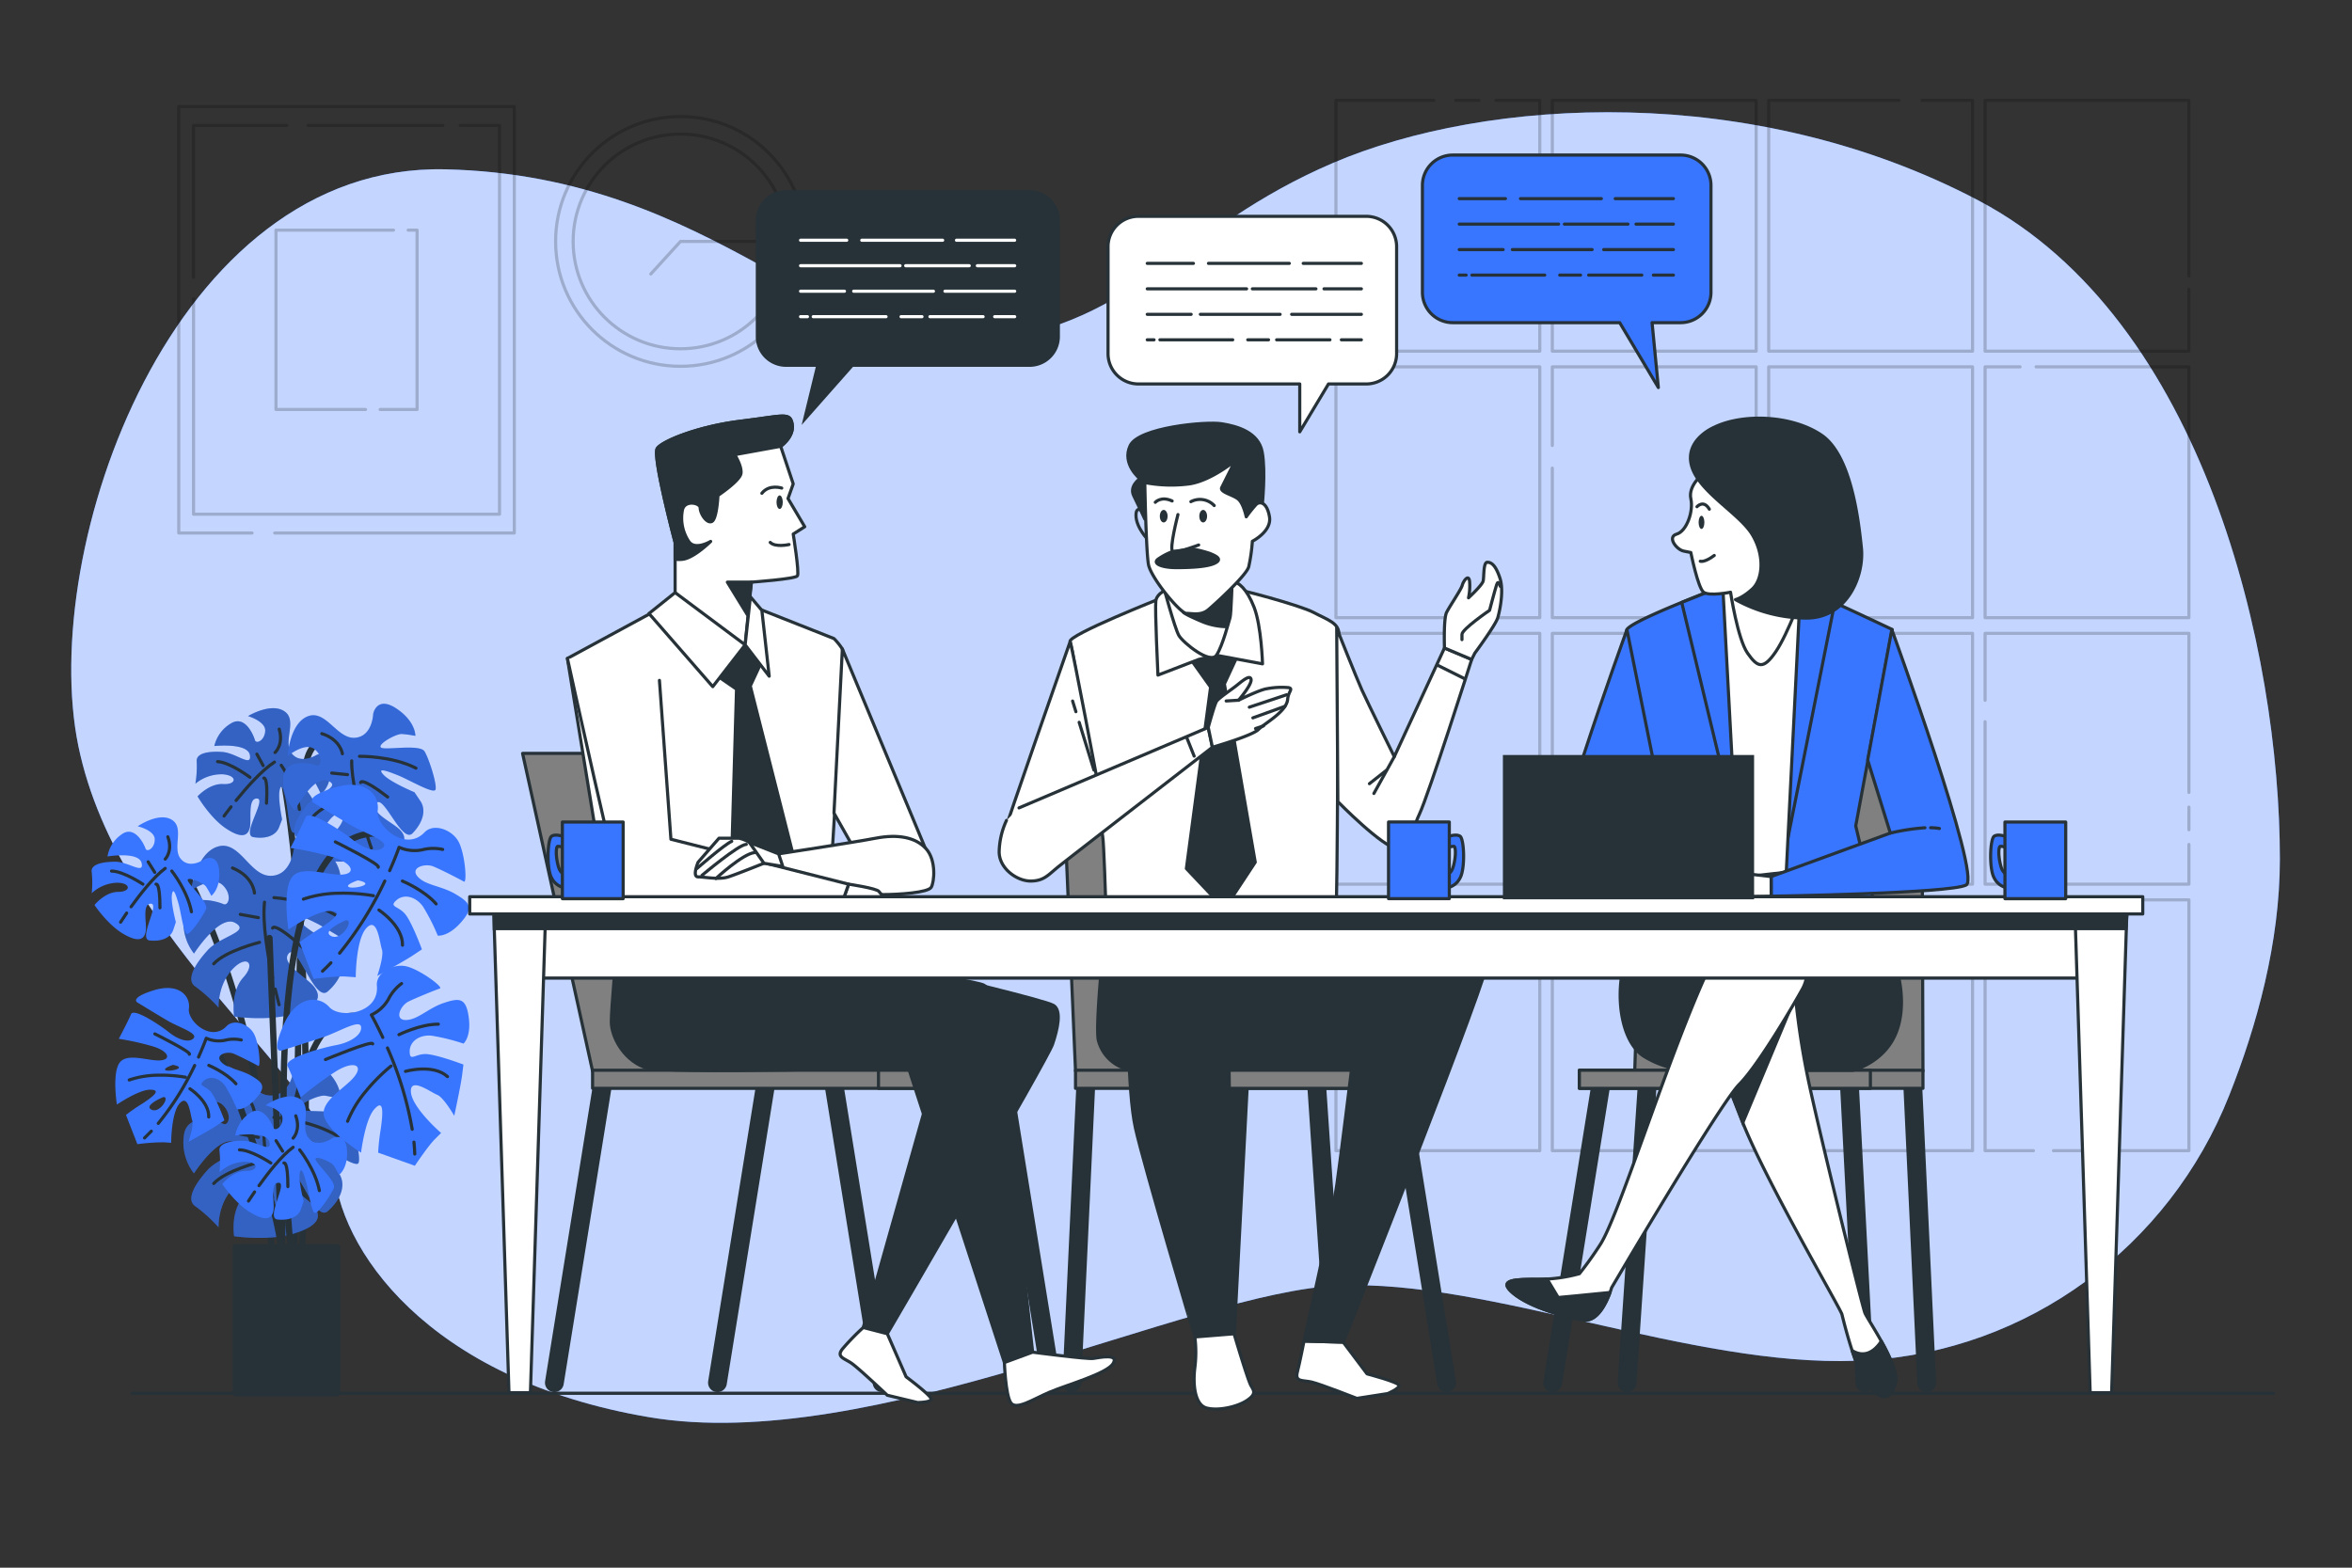 <svg xmlns="http://www.w3.org/2000/svg" viewBox="0 0 750 500"><rect x="0" y="0" width="750" height="500" fill="#333333" stroke="none"/><g id="freepik--background-simple--inject-2"><path d="M594.82,433.87c51.81-2.84,96.91-36.22,116-84.45C719.63,327.27,727,300.72,727,274c0-66-24-172-96-210S474,31,425,52s-62,51-111,57S229,56,142,54,12,175,25,238s80.38,107.73,81.44,133.76S136,440,207,452s172-40,220-42,112,26,165,24Z" style="fill:#3976FF"></path><path d="M594.82,433.87c51.81-2.84,96.91-36.22,116-84.45C719.63,327.27,727,300.72,727,274c0-66-24-172-96-210S474,31,425,52s-62,51-111,57S229,56,142,54,12,175,25,238s80.38,107.73,81.44,133.76S136,440,207,452s172-40,220-42,112,26,165,24Z" style="fill:#fff;opacity:0.7"></path></g><g id="freepik--Window--inject-2"><line x1="464.2" y1="32" x2="471.59" y2="32" style="fill:none;stroke:#000;stroke-linecap:round;stroke-linejoin:round;opacity:0.2"></line><polyline points="477.04 32 491 32 491 112 426 112 426 32 457.19 32" style="fill:none;stroke:#000;stroke-linecap:round;stroke-linejoin:round;opacity:0.2"></polyline><rect x="495" y="32" width="65" height="80" style="fill:none;stroke:#000;stroke-linecap:round;stroke-linejoin:round;opacity:0.2"></rect><polyline points="612.9 32 629 32 629 112 564 112 564 32 605.5 32" style="fill:none;stroke:#000;stroke-linecap:round;stroke-linejoin:round;opacity:0.2"></polyline><polyline points="698 92.28 698 112 633 112 633 32 698 32 698 88.03" style="fill:none;stroke:#000;stroke-linecap:round;stroke-linejoin:round;opacity:0.2"></polyline><rect x="426" y="117" width="65" height="80" style="fill:none;stroke:#000;stroke-linecap:round;stroke-linejoin:round;opacity:0.2"></rect><polyline points="495 142.08 495 117 560 117 560 197 495 197 495 149.31" style="fill:none;stroke:#000;stroke-linecap:round;stroke-linejoin:round;opacity:0.2"></polyline><rect x="564" y="117" width="65" height="80" style="fill:none;stroke:#000;stroke-linecap:round;stroke-linejoin:round;opacity:0.2"></rect><polyline points="649.27 117 698 117 698 197 633 197 633 117 644.16 117" style="fill:none;stroke:#000;stroke-linecap:round;stroke-linejoin:round;opacity:0.2"></polyline><rect x="426" y="202" width="65" height="80" style="fill:none;stroke:#000;stroke-linecap:round;stroke-linejoin:round;opacity:0.2"></rect><rect x="495" y="202" width="65" height="80" style="fill:none;stroke:#000;stroke-linecap:round;stroke-linejoin:round;opacity:0.2"></rect><rect x="564" y="202" width="65" height="80" style="fill:none;stroke:#000;stroke-linecap:round;stroke-linejoin:round;opacity:0.2"></rect><polyline points="698 269.33 698 282 633 282 633 230.18" style="fill:none;stroke:#000;stroke-linecap:round;stroke-linejoin:round;opacity:0.2"></polyline><line x1="698" y1="257.42" x2="698" y2="264.65" style="fill:none;stroke:#000;stroke-linecap:round;stroke-linejoin:round;opacity:0.2"></line><polyline points="633 223.37 633 202 698 202 698 252.74" style="fill:none;stroke:#000;stroke-linecap:round;stroke-linejoin:round;opacity:0.2"></polyline><rect x="426" y="287" width="65" height="80" style="fill:none;stroke:#000;stroke-linecap:round;stroke-linejoin:round;opacity:0.2"></rect><rect x="495" y="287" width="65" height="80" style="fill:none;stroke:#000;stroke-linecap:round;stroke-linejoin:round;opacity:0.2"></rect><rect x="564" y="287" width="65" height="80" style="fill:none;stroke:#000;stroke-linecap:round;stroke-linejoin:round;opacity:0.2"></rect><polyline points="648.42 367 633 367 633 287 698 287 698 367 654.8 367" style="fill:none;stroke:#000;stroke-linecap:round;stroke-linejoin:round;opacity:0.2"></polyline></g><g id="freepik--Picture--inject-2"><g style="opacity:0.2"><polyline points="87.6 170 164 170 164 34 57 34 57 170 80.37 170" style="fill:none;stroke:#000;stroke-linecap:round;stroke-linejoin:round"></polyline><line x1="141.23" y1="40" x2="98.24" y2="40" style="fill:none;stroke:#000;stroke-linecap:round;stroke-linejoin:round"></line><polyline points="61.72 95.26 61.72 164 159.28 164 159.28 40 146.76 40" style="fill:none;stroke:#000;stroke-linecap:round;stroke-linejoin:round"></polyline><polyline points="91.44 40 61.72 40 61.72 88.45" style="fill:none;stroke:#000;stroke-linecap:round;stroke-linejoin:round"></polyline><polyline points="125.48 73.4 88 73.4 88 130.6 116.55 130.6" style="fill:none;stroke:#000;stroke-linecap:round;stroke-linejoin:round"></polyline><polyline points="121.23 130.6 133 130.6 133 73.4 130.16 73.4" style="fill:none;stroke:#000;stroke-linecap:round;stroke-linejoin:round"></polyline></g></g><g id="freepik--Clock--inject-2"><g style="opacity:0.2"><circle cx="217" cy="77" r="39.83" style="fill:none;stroke:#000;stroke-linecap:round;stroke-linejoin:round"></circle><circle cx="217" cy="77" r="34.24" style="fill:none;stroke:#000;stroke-linecap:round;stroke-linejoin:round"></circle><polyline points="207.53 87.38 217 77 244.83 77" style="fill:none;stroke:#000;stroke-linecap:round;stroke-linejoin:round"></polyline></g></g><g id="freepik--Plant--inject-2"><path d="M111.43,237.4S98.19,230,97.21,246.71s-3.43,154.93-3.43,154.93" style="fill:none;stroke:#263238;stroke-linecap:round;stroke-linejoin:round;stroke-width:2px"></path><path d="M90.34,248.18s10.79,53.95,5.89,152" style="fill:none;stroke:#263238;stroke-linecap:round;stroke-linejoin:round;stroke-width:2px"></path><path d="M101,240.75s-5.07,3.25-8-.47,2-10.51-2.31-13.42-11.6,1.53-11.6,1.53,5.66,1.66,5.48,4.75-2.91,4.26-3.28,2.91-3.06-8.15-7.65-5.32a11.37,11.37,0,0,0-5.3,7.21S79,236.8,79.68,240.83s-4.38-.7-8.8-1-8.43.38-8.15,3.06a34.38,34.38,0,0,1-.42,7.06,13.18,13.18,0,0,1,8.6-3c4.85.29,4.67,3.38.26,3.12S63,254,63,254s4,6.88,9.14,10.28,7,2.19,7.55-.44-.77-9.34,2.32-9.16S76.85,266.35,80.8,267s7.11-.46,8.15-3.06l1-2.6s-1.38-6.72-.78-9.34,1.32.08,2,3.22,1.14,10.69,2.49,10.33,5.66-5.87,6.68-8-5.69-8.75-5.61-10.07,5.25,1.19,6,2.57a34.53,34.53,0,0,1,1.58,3.19s3.22-2,3.15-8.23S101,240.75,101,240.75Z" style="fill:#3976FF"></path><path d="M101,240.75s-5.07,3.25-8-.47,2-10.51-2.31-13.42-11.6,1.53-11.6,1.53,5.66,1.66,5.48,4.75-2.91,4.26-3.28,2.91-3.06-8.15-7.65-5.32a11.37,11.37,0,0,0-5.3,7.21S79,236.8,79.68,240.83s-4.38-.7-8.8-1-8.43.38-8.15,3.06a34.38,34.38,0,0,1-.42,7.06,13.18,13.18,0,0,1,8.6-3c4.85.29,4.67,3.38.26,3.12S63,254,63,254s4,6.88,9.14,10.28,7,2.19,7.55-.44-.77-9.34,2.32-9.16S76.85,266.35,80.8,267s7.11-.46,8.15-3.06l1-2.6s-1.38-6.72-.78-9.34,1.32.08,2,3.22,1.14,10.69,2.49,10.33,5.66-5.87,6.68-8-5.69-8.75-5.61-10.07,5.25,1.19,6,2.57a34.53,34.53,0,0,1,1.58,3.19s3.22-2,3.15-8.23S101,240.75,101,240.75Z" style="fill:#263238;opacity:0.3"></path><path d="M75.28,255.3c3.3-4.08,8.17-9.6,12.24-12.24" style="fill:none;stroke:#263238;stroke-linecap:round;stroke-linejoin:round"></path><path d="M71.45,260.27s.85-1.18,2.22-2.94" style="fill:none;stroke:#263238;stroke-linecap:round;stroke-linejoin:round"></path><path d="M89.68,244.07s4.9,6.94,5.81,14.08" style="fill:none;stroke:#263238;stroke-linecap:round;stroke-linejoin:round"></path><path d="M84.12,248.17s1.38-.8.86,8" style="fill:none;stroke:#263238;stroke-linecap:round;stroke-linejoin:round"></path><path d="M87.71,240s2.8-2.49,1.32-7.45" style="fill:none;stroke:#263238;stroke-linecap:round;stroke-linejoin:round"></path><line x1="83.91" y1="244.18" x2="81.92" y2="240.52" style="fill:none;stroke:#263238;stroke-linecap:round;stroke-linejoin:round"></line><path d="M79.71,247.91s-6.36-4.8-10.33-5" style="fill:none;stroke:#263238;stroke-linecap:round;stroke-linejoin:round"></path><path d="M119,227.67s-.2,7.28-5.88,7.64-9.2-9.12-15-6.84-6.38,12.66-6.38,12.66,5.52-4.53,8.49-2.24,2.28,5.81.68,5.25-10.25-2.49-10.55,4A13.78,13.78,0,0,0,94,258.4s6.15-11.48,10.62-9.39-3.69,3.92-7,8.16-5.36,8.71-2.49,10.25a42,42,0,0,1,6.79,5.23s-.78-6,2.81-10.68,6.57-2.37,3.3,1.87-1.64,10.9-1.64,10.9,9.63.66,16.52-2.14,6.92-5.48,4.71-7.86-9.89-5.6-7.6-8.56,8.18,13.06,11.55,9.57,4.38-7.44,2.49-10.25l-1.89-2.81s-7.67-3.2-9.89-5.59,1-1.27,4.6.17,11.49,6.15,12,4.55-2-9.67-3.49-12.15-12.63-.27-13.9-1.25,4.77-4.44,6.69-4.31,4.28.59,4.28.59.17-4.6-6.1-8.75S119,227.67,119,227.67Z" style="fill:#3976FF"></path><path d="M119,227.67s-.2,7.28-5.88,7.64-9.2-9.12-15-6.84-6.38,12.66-6.38,12.66,5.52-4.53,8.49-2.24,2.28,5.81.68,5.25-10.25-2.49-10.55,4A13.78,13.78,0,0,0,94,258.4s6.15-11.48,10.62-9.39-3.69,3.92-7,8.16-5.36,8.71-2.49,10.25a42,42,0,0,1,6.79,5.23s-.78-6,2.81-10.68,6.57-2.37,3.3,1.87-1.64,10.9-1.64,10.9,9.63.66,16.52-2.14,6.92-5.48,4.71-7.86-9.89-5.6-7.6-8.56,8.18,13.06,11.55,9.57,4.38-7.44,2.49-10.25l-1.89-2.81s-7.67-3.2-9.89-5.59,1-1.27,4.6.17,11.49,6.15,12,4.55-2-9.67-3.49-12.15-12.63-.27-13.9-1.25,4.77-4.44,6.69-4.31,4.28.59,4.28.59.17-4.6-6.1-8.75S119,227.67,119,227.67Z" style="fill:#263238;opacity:0.2"></path><path d="M116.06,263.29c-1.83-6.09-4-14.73-3.91-20.61" style="fill:none;stroke:#263238;stroke-linecap:round;stroke-linejoin:round"></path><path d="M118.43,270.51s-.6-1.66-1.44-4.24" style="fill:none;stroke:#263238;stroke-linecap:round;stroke-linejoin:round"></path><path d="M114.64,241.22s10.28-.19,18,3.77" style="fill:none;stroke:#263238;stroke-linecap:round;stroke-linejoin:round"></path><path d="M115,249.58s.14-1.93,8.62,4.61" style="fill:none;stroke:#263238;stroke-linecap:round;stroke-linejoin:round"></path><path d="M109.18,240.4s-.58-4.51-6.55-6.41" style="fill:none;stroke:#263238;stroke-linecap:round;stroke-linejoin:round"></path><line x1="110.81" y1="247.06" x2="105.78" y2="246.56" style="fill:none;stroke:#263238;stroke-linecap:round;stroke-linejoin:round"></line><path d="M111.69,253.82s-9.15,3.09-12.09,6.91" style="fill:none;stroke:#263238;stroke-linecap:round;stroke-linejoin:round"></path><path d="M58,276.13s28.92,49,28.43,123.06" style="fill:none;stroke:#263238;stroke-linecap:round;stroke-linejoin:round;stroke-width:2px"></path><path d="M93.66,271.07s-.93,8.39-7.51,8.26S76.39,267.94,69.47,270s-8.56,14-8.56,14,6.8-4.71,10-1.79,2.09,6.92.29,6.13S59.62,284.53,58.66,292a16,16,0,0,0,3.2,12.13S70,291.5,75,294.34s-4.63,4.16-8.8,8.75-7,9.55-3.84,11.59a49.09,49.09,0,0,1,7.34,6.68s-.33-7,4.26-12.05,7.79-2.13,3.62,2.46-2.92,12.43-2.92,12.43,11,1.67,19.26-.91,8.51-5.67,6.18-8.63-10.88-7.39-8-10.6,8.21,15.85,12.42,12.14,5.76-8.17,3.84-11.59l-1.91-3.42s-8.55-4.42-10.88-7.39,1.25-1.37,5.29.63,12.68,8.18,13.47,6.39-1.41-11.35-2.87-14.35S96.94,285,95.57,283.71s5.92-4.67,8.13-4.33a47.64,47.64,0,0,1,4.88,1.08s.63-5.29-6.21-10.67S93.66,271.07,93.66,271.07Z" style="fill:#3976FF"></path><path d="M93.66,271.07s-.93,8.39-7.51,8.26S76.39,267.94,69.47,270s-8.56,14-8.56,14,6.8-4.71,10-1.79,2.09,6.92.29,6.13S59.62,284.53,58.66,292a16,16,0,0,0,3.2,12.13S70,291.5,75,294.34s-4.63,4.16-8.8,8.75-7,9.55-3.84,11.59a49.09,49.09,0,0,1,7.34,6.68s-.33-7,4.26-12.05,7.79-2.13,3.62,2.46-2.92,12.43-2.92,12.43,11,1.67,19.26-.91,8.51-5.67,6.18-8.63-10.88-7.39-8-10.6,8.21,15.85,12.42,12.14,5.76-8.17,3.84-11.59l-1.91-3.42s-8.55-4.42-10.88-7.39,1.25-1.37,5.29.63,12.68,8.18,13.47,6.39-1.41-11.35-2.87-14.35S96.94,285,95.57,283.71s5.92-4.67,8.13-4.33a47.64,47.64,0,0,1,4.88,1.08s.63-5.29-6.21-10.67S93.66,271.07,93.66,271.07Z" style="fill:#263238;opacity:0.3"></path><path d="M86.91,311.9c-1.54-7.2-3.28-17.38-2.56-24.15" style="fill:none;stroke:#263238;stroke-linecap:round;stroke-linejoin:round"></path><path d="M89,320.45s-.54-2-1.25-5" style="fill:none;stroke:#263238;stroke-linecap:round;stroke-linejoin:round"></path><path d="M87.35,286.29s11.89.76,20.48,6.06" style="fill:none;stroke:#263238;stroke-linecap:round;stroke-linejoin:round"></path><path d="M86.93,296s.34-2.21,9.51,6.13" style="fill:none;stroke:#263238;stroke-linecap:round;stroke-linejoin:round"></path><path d="M81.14,284.83s-.25-5.25-7-8" style="fill:none;stroke:#263238;stroke-linecap:round;stroke-linejoin:round"></path><line x1="82.39" y1="292.67" x2="76.63" y2="291.63" style="fill:none;stroke:#263238;stroke-linecap:round;stroke-linejoin:round"></line><path d="M82.76,300.55s-10.85,2.71-14.6,6.84" style="fill:none;stroke:#263238;stroke-linecap:round;stroke-linejoin:round"></path><path d="M93.66,341.15s-.93,8.39-7.51,8.26S76.39,338,69.47,340.1s-8.56,14-8.56,14,6.8-4.71,10-1.79,2.09,6.92.29,6.13-11.59-3.84-12.55,3.67a16,16,0,0,0,3.2,12.13S70,361.58,75,364.42s-4.63,4.16-8.8,8.75-7,9.55-3.84,11.59a49.09,49.09,0,0,1,7.34,6.68s-.33-7,4.26-12.05,7.79-2.13,3.62,2.46-2.92,12.43-2.92,12.43,11,1.67,19.26-.91,8.51-5.67,6.18-8.63-10.88-7.39-8-10.6,8.21,15.85,12.42,12.14,5.76-8.17,3.84-11.59l-1.91-3.42s-8.55-4.42-10.88-7.39,1.25-1.37,5.29.63,12.68,8.18,13.47,6.39-1.41-11.35-2.87-14.35S96.94,355,95.57,353.79s5.92-4.67,8.13-4.33a47.64,47.64,0,0,1,4.88,1.08s.63-5.29-6.21-10.67S93.66,341.15,93.66,341.15Z" style="fill:#3976FF"></path><path d="M93.66,341.15s-.93,8.39-7.51,8.26S76.39,338,69.47,340.1s-8.56,14-8.56,14,6.8-4.71,10-1.79,2.09,6.92.29,6.13-11.59-3.84-12.55,3.67a16,16,0,0,0,3.2,12.13S70,361.58,75,364.42s-4.63,4.16-8.8,8.75-7,9.55-3.84,11.59a49.09,49.09,0,0,1,7.34,6.68s-.33-7,4.26-12.05,7.79-2.13,3.62,2.46-2.92,12.43-2.92,12.43,11,1.67,19.26-.91,8.51-5.67,6.18-8.63-10.88-7.39-8-10.6,8.21,15.85,12.42,12.14,5.76-8.17,3.84-11.59l-1.91-3.42s-8.55-4.42-10.88-7.39,1.25-1.37,5.29.63,12.68,8.18,13.47,6.39-1.41-11.35-2.87-14.35S96.94,355,95.57,353.79s5.92-4.67,8.13-4.33a47.64,47.64,0,0,1,4.88,1.08s.63-5.29-6.21-10.67S93.66,341.15,93.66,341.15Z" style="fill:#263238;opacity:0.3"></path><path d="M86.91,382c-1.54-7.19-3.28-17.37-2.56-24.14" style="fill:none;stroke:#263238;stroke-linecap:round;stroke-linejoin:round"></path><path d="M89,390.53s-.54-2-1.25-5" style="fill:none;stroke:#263238;stroke-linecap:round;stroke-linejoin:round"></path><path d="M87.35,356.37s11.89.76,20.48,6.06" style="fill:none;stroke:#263238;stroke-linecap:round;stroke-linejoin:round"></path><path d="M86.93,366.05s.34-2.21,9.51,6.13" style="fill:none;stroke:#263238;stroke-linecap:round;stroke-linejoin:round"></path><path d="M81.14,354.91s-.25-5.25-7-8" style="fill:none;stroke:#263238;stroke-linecap:round;stroke-linejoin:round"></path><line x1="82.39" y1="362.75" x2="76.63" y2="361.71" style="fill:none;stroke:#263238;stroke-linecap:round;stroke-linejoin:round"></line><path d="M82.76,370.63s-10.85,2.71-14.6,6.84" style="fill:none;stroke:#263238;stroke-linecap:round;stroke-linejoin:round"></path><path d="M69.27,334.46S87.9,378.6,89.86,399.68L85.94,299.17" style="fill:none;stroke:#263238;stroke-linecap:round;stroke-linejoin:round;stroke-width:2px"></path><path d="M114.37,324.17c-24.51-4.42-24.51,75.51-24.51,75.51" style="fill:none;stroke:#263238;stroke-linecap:round;stroke-linejoin:round;stroke-width:2px"></path><path d="M92.8,399.19s-14.22-133.36,27-133.36" style="fill:none;stroke:#263238;stroke-linecap:round;stroke-linejoin:round;stroke-width:2px"></path><path d="M105,321.19c-3.35-3.76-10.46-3.76-14.65,5.86S90,335,90,335s8-2.51,13-4.18,11.72-5.86,12.13-3.35-3.34,5-7.95,5.86-16.74,4.19-15.48,6.7,4.18,10,4.18,10a106.94,106.94,0,0,1,11.3-8.37c5.44-3.35,8.79-2.09,5.86,1.67s-11.3,8-9.62,13,11.71,11.3,11.71,11.3,1.26-10.46,4.19-13.81,2.93.42,2.09,6.28a68.47,68.47,0,0,0-.83,7.53l11.71,4.18s4.19-6.27,6.28-8.37l2.09-2.09s-9.2-7.95-9.62-13,6.28,0,8.37.83,5.44,6.7,5.44,6.7,2.09-9.63,2.51-13l.42-3.35s-8.79-3.35-12.14-3.35-5,2.51-5-.84,3.35-5.44,7.11-5a65.56,65.56,0,0,1,10.05,2.51s2.51-2.09,1.67-8.37-2.93-6.28-7.95-4.6-8.37,5.44-12.14,5.44-1.67-4.61.84-5.86,8.79-3.77,10.05-4.19-6.7-6.27-10.89-7.11-9.6,2.11-9.2,6.28C120.93,323.29,108.38,325,105,321.19Z" style="fill:#3976FF"></path><path d="M132,364.28c.13,1.27.22,2.53.26,3.79" style="fill:none;stroke:#263238;stroke-linecap:round;stroke-linejoin:round"></path><path d="M123.56,334.24a110.89,110.89,0,0,1,7.88,25.93" style="fill:none;stroke:#263238;stroke-linecap:round;stroke-linejoin:round"></path><path d="M122.06,330.88c-2.08-4.46-3.64-7.18-3.64-7.18a12.33,12.33,0,0,0,5.44-5,14,14,0,0,1,4.19-5" style="fill:none;stroke:#263238;stroke-linecap:round;stroke-linejoin:round"></path><path d="M103.78,337.93s15.06-6.27,15.06-5" style="fill:none;stroke:#263238;stroke-linecap:round;stroke-linejoin:round"></path><path d="M127.21,330s6.7-3.35,12.56-3.35" style="fill:none;stroke:#263238;stroke-linecap:round;stroke-linejoin:round"></path><path d="M124.7,340a57.74,57.74,0,0,0-8,8,35.9,35.9,0,0,0-5.86,9.62" style="fill:none;stroke:#263238;stroke-linecap:round;stroke-linejoin:round"></path><path d="M129.3,341.7s8.79-2.51,13.4,1.67" style="fill:none;stroke:#263238;stroke-linecap:round;stroke-linejoin:round"></path><path d="M145.22,285.15c-4.55-2.69-9.59-2.75-12.06-5.6s2.38-4.28,5-3.21,8.61,4.17,9.75,4.84.35-9.17-1.76-12.88-7.89-5.86-10.78-2.83c-6.09,6.39-15.58-2-14.93-7s-4-10.37-14-7.22-6.28,4.9-6.28,4.9,7.11,4.35,11.67,7,12.1,5,10.48,7-6,.76-9.64-2.16-14.13-9.9-15.2-7.31-4.85,9.75-4.85,9.75a106.52,106.52,0,0,1,13.73,3c6.1,1.92,7.34,5.27,2.58,5.52s-13.41-3.32-16.11,1.24-.85,16.26-.85,16.26,8.73-5.91,13.17-5.9,1.61,2.49-3.36,5.7a66.71,66.71,0,0,0-6.24,4.31L100,312.22s7.48-1,10.44-.75l3,.21s0-12.16,3.48-15.77,4.12,4.74,4.86,6.87-1.49,8.49-1.49,8.49,8.64-4.73,11.44-6.6l2.81-1.88s-3.24-8.84-5.43-11.36-5.19-2.15-2.66-4.34,6.3-1,8.45,2.08a64.14,64.14,0,0,1,4.69,9.23s3.23.52,7.42-4.23S149.78,287.85,145.22,285.15Zm-39.6,13.4c-3.35-1.68,4.6-5,4.6-5C113.15,293.11,109,300.22,105.62,298.55Zm5.64-15.63c-1.43-.71,2.85-2.14,2.85-2.14C120.29,282,112.68,283.64,111.26,282.92Z" style="fill:#3976FF"></path><path d="M105.53,307.07c-.87.92-1.77,1.82-2.69,2.68" style="fill:none;stroke:#263238;stroke-linecap:round;stroke-linejoin:round"></path><path d="M122.7,281a110.87,110.87,0,0,1-14.41,23" style="fill:none;stroke:#263238;stroke-linecap:round;stroke-linejoin:round"></path><path d="M124.25,277.69c2-4.49,3-7.45,3-7.45a12.32,12.32,0,0,0,7.36.81,14,14,0,0,1,6.54-.13" style="fill:none;stroke:#263238;stroke-linecap:round;stroke-linejoin:round"></path><path d="M106.94,268.51s14.62,7.26,13.67,8.08" style="fill:none;stroke:#263238;stroke-linecap:round;stroke-linejoin:round"></path><path d="M128.31,281s6.92,2.86,10.76,7.29" style="fill:none;stroke:#263238;stroke-linecap:round;stroke-linejoin:round"></path><path d="M119.08,285.68a58.25,58.25,0,0,0-11.22-.79,36.15,36.15,0,0,0-11.11,1.88" style="fill:none;stroke:#263238;stroke-linecap:round;stroke-linejoin:round"></path><path d="M120.83,290.25s7.66,5,7.52,11.21" style="fill:none;stroke:#263238;stroke-linecap:round;stroke-linejoin:round"></path><path d="M80.19,343.14c-3.67-2.17-7.72-2.21-9.71-4.5s1.92-3.45,4-2.59,6.93,3.36,7.85,3.9.28-7.38-1.42-10.37-6.35-4.72-8.67-2.28c-4.9,5.15-12.54-1.6-12-5.62s-3.23-8.35-11.29-5.81-5,3.94-5,3.94,5.72,3.51,9.39,5.67,9.74,4,8.43,5.61-4.81.62-7.75-1.74-11.38-8-12.24-5.88-3.9,7.85-3.9,7.85a85.45,85.45,0,0,1,11,2.45c4.91,1.54,5.91,4.23,2.08,4.44s-10.8-2.67-13,1-.68,13.08-.68,13.08,7-4.76,10.6-4.74,1.29,2-2.71,4.58a53.76,53.76,0,0,0-5,3.47l3.64,9.32a68.71,68.71,0,0,1,8.4-.6l2.37.17s0-9.79,2.81-12.69,3.31,3.81,3.9,5.53-1.19,6.83-1.19,6.83,7-3.8,9.2-5.31l2.26-1.52s-2.6-7.1-4.37-9.14S63,346.46,65,344.7s5.07-.84,6.81,1.67a52.73,52.73,0,0,1,3.77,7.43s2.6.42,6-3.4S83.86,345.31,80.19,343.14ZM48.32,353.92c-2.7-1.35,3.7-4,3.7-4C54.38,349.54,51,355.27,48.32,353.92Zm4.54-12.57c-1.15-.58,2.29-1.72,2.29-1.72C60.13,340.58,54,341.92,52.86,341.35Z" style="fill:#3976FF"></path><path d="M48.25,360.78q-1.05,1.11-2.16,2.16" style="fill:none;stroke:#263238;stroke-linecap:round;stroke-linejoin:round"></path><path d="M62.07,339.82a89.61,89.61,0,0,1-11.6,18.47" style="fill:none;stroke:#263238;stroke-linecap:round;stroke-linejoin:round"></path><path d="M63.31,337.14c1.62-3.62,2.45-6,2.45-6a9.93,9.93,0,0,0,5.92.66,11.23,11.23,0,0,1,5.26-.11" style="fill:none;stroke:#263238;stroke-linecap:round;stroke-linejoin:round"></path><path d="M49.38,329.75s11.77,5.84,11,6.5" style="fill:none;stroke:#263238;stroke-linecap:round;stroke-linejoin:round"></path><path d="M66.58,339.79s5.57,2.31,8.66,5.87" style="fill:none;stroke:#263238;stroke-linecap:round;stroke-linejoin:round"></path><path d="M59.15,343.57a46.17,46.17,0,0,0-9-.64,29.09,29.09,0,0,0-8.94,1.52" style="fill:none;stroke:#263238;stroke-linecap:round;stroke-linejoin:round"></path><path d="M60.56,347.25s6.17,4,6,9" style="fill:none;stroke:#263238;stroke-linecap:round;stroke-linejoin:round"></path><path d="M65.24,274s-4.6,3.35-7.53,0,1.25-10-2.93-12.55-10.88,2.09-10.88,2.09,5.44,1.25,5.44,4.18-2.51,4.19-2.93,2.93-3.35-7.53-7.54-4.6a10.78,10.78,0,0,0-4.6,7.11s10-1.67,10.88,2.1-4.18-.42-8.37-.42-8,.84-7.53,3.35a32.8,32.8,0,0,1,0,6.69,12.45,12.45,0,0,1,8-3.34c4.6,0,4.6,2.92.42,2.92s-7.54,4.19-7.54,4.19,4.19,6.28,9.21,9.21,6.7,1.67,7.12-.84-1.26-8.79,1.67-8.79-4.18,11.3-.42,11.72,6.7-.84,7.54-3.35l.83-2.51s-1.67-6.28-1.25-8.79,1.25,0,2.09,2.93,1.67,10.05,2.93,9.63,5-5.86,5.86-7.95-5.86-8-5.86-9.21,5,.84,5.86,2.09a31.8,31.8,0,0,1,1.67,2.93s2.93-2.09,2.51-7.95S65.24,274,65.24,274Z" style="fill:#3976FF"></path><path d="M41.8,289.21c2.89-4,7.18-9.53,10.88-12.25" style="fill:none;stroke:#263238;stroke-linecap:round;stroke-linejoin:round"></path><path d="M38.45,294.12s.74-1.16,1.94-2.91" style="fill:none;stroke:#263238;stroke-linecap:round;stroke-linejoin:round"></path><path d="M54.78,277.8s5,6.28,6.27,13" style="fill:none;stroke:#263238;stroke-linecap:round;stroke-linejoin:round"></path><path d="M49.75,282s1.26-.83,1.26,7.54" style="fill:none;stroke:#263238;stroke-linecap:round;stroke-linejoin:round"></path><path d="M52.68,274s2.52-2.51.84-7.11" style="fill:none;stroke:#263238;stroke-linecap:round;stroke-linejoin:round"></path><line x1="49.34" y1="278.22" x2="47.24" y2="274.87" style="fill:none;stroke:#263238;stroke-linecap:round;stroke-linejoin:round"></line><path d="M45.57,282s-6.28-4.18-10-4.18" style="fill:none;stroke:#263238;stroke-linecap:round;stroke-linejoin:round"></path><path d="M106,363s-4.61,3.34-7.54,0,1.26-10.05-2.93-12.56-10.88,2.09-10.88,2.09,5.44,1.26,5.44,4.19-2.51,4.18-2.93,2.93-3.35-7.54-7.53-4.61a10.74,10.74,0,0,0-4.6,7.12s10-1.68,10.88,2.09-4.19-.42-8.37-.42-7.95.84-7.54,3.35a32.91,32.91,0,0,1,0,6.7,12.45,12.45,0,0,1,8-3.35c4.6,0,4.6,2.93.41,2.93s-7.53,4.18-7.53,4.18,4.19,6.28,9.21,9.21,6.69,1.68,7.11-.84-1.25-8.78,1.68-8.78-4.19,11.3-.42,11.71,6.69-.83,7.53-3.34l.84-2.52s-1.68-6.27-1.26-8.78,1.26,0,2.1,2.93,1.67,10,2.93,9.62,5-5.86,5.85-7.95-5.85-7.95-5.85-9.21,5,.84,5.85,2.09a33.12,33.12,0,0,1,1.68,2.93s2.93-2.09,2.51-7.95S106,363,106,363Z" style="fill:#3976FF"></path><path d="M82.58,378.16c2.89-4.05,7.18-9.54,10.89-12.25" style="fill:none;stroke:#263238;stroke-linecap:round;stroke-linejoin:round"></path><path d="M79.24,383.06s.74-1.16,1.94-2.9" style="fill:none;stroke:#263238;stroke-linecap:round;stroke-linejoin:round"></path><path d="M95.56,366.74s5,6.28,6.28,13" style="fill:none;stroke:#263238;stroke-linecap:round;stroke-linejoin:round"></path><path d="M90.54,370.93s1.26-.84,1.26,7.53" style="fill:none;stroke:#263238;stroke-linecap:round;stroke-linejoin:round"></path><path d="M93.47,363s2.51-2.52.84-7.12" style="fill:none;stroke:#263238;stroke-linecap:round;stroke-linejoin:round"></path><line x1="90.12" y1="367.16" x2="88.03" y2="363.81" style="fill:none;stroke:#263238;stroke-linecap:round;stroke-linejoin:round"></line><path d="M86.36,370.93s-6.28-4.19-10-4.19" style="fill:none;stroke:#263238;stroke-linecap:round;stroke-linejoin:round"></path><rect x="75.15" y="397.8" width="32.35" height="46.57" style="fill:#263238;stroke:#263238;stroke-linecap:round;stroke-linejoin:round;stroke-width:2px"></rect></g><g id="freepik--Floor--inject-2"><line x1="42.1" y1="444.37" x2="725" y2="444.37" style="fill:#fff;stroke:#263238;stroke-linecap:round;stroke-linejoin:round"></line></g><g id="freepik--character-3--inject-2"><line x1="609.88" y1="345" x2="614.38" y2="441" style="fill:none;stroke:#263238;stroke-linecap:round;stroke-linejoin:round;stroke-width:6px"></line><line x1="589.69" y1="345" x2="594.69" y2="441" style="fill:none;stroke:#263238;stroke-linecap:round;stroke-linejoin:round;stroke-width:6px"></line><line x1="525.33" y1="345" x2="518.83" y2="441" style="fill:none;stroke:#263238;stroke-linecap:round;stroke-linejoin:round;stroke-width:6px"></line><line x1="510.62" y1="345" x2="495.12" y2="441" style="fill:none;stroke:#263238;stroke-linecap:round;stroke-linejoin:round;stroke-width:6px"></line><polygon points="612.86 240.29 613.19 341.63 521.28 341.63 524.56 240.29 612.86 240.29" style="fill:gray;stroke:#263238;stroke-linecap:round;stroke-linejoin:round"></polygon><rect x="503.62" y="341.34" width="109.56" height="5.77" transform="translate(1116.81 688.45) rotate(180)" style="fill:gray;stroke:#263238;stroke-linecap:round;stroke-linejoin:round"></rect><rect x="503.62" y="341.34" width="92.8" height="5.77" transform="translate(1100.05 688.45) rotate(180)" style="fill:gray;stroke:#263238;stroke-linecap:round;stroke-linejoin:round"></rect><path d="M526.86,289s-8.51,13-9.85,22.82.9,21,7.16,25.06a31.48,31.48,0,0,0,13.43,4.48h53.25s9.4-2.24,13.43-11.19,1.34-20.59-1.34-26.41S598,293,598,293Z" style="fill:#263238;stroke:#263238;stroke-linecap:round;stroke-linejoin:round"></path><path d="M551.92,186s-31.33,11.64-33.12,14.77,13.88,64.89,13.88,64.89l-8.06,25.51A354.88,354.88,0,0,0,561.77,297c18.79,1.79,37.14-3.58,37.14-3.58l-7.16-30,11.64-62.65s-23-10.91-28.06-12.84S555.5,185.59,551.92,186Z" style="fill:#3976FF;stroke:#263238;stroke-linecap:round;stroke-linejoin:round"></path><path d="M585.05,192.25c-4.24-1.94-8-3.63-9.72-4.28-5.06-1.93-19.83-2.38-23.41-1.93,0,0-7.68,2.85-15.65,6.11l17.89,74.45,15.66,2.23Z" style="fill:#3976FF;stroke:#263238;stroke-linecap:round;stroke-linejoin:round"></path><path d="M568.64,297.39l5.49-109.8c-5.88-1.61-18.88-2-22.21-1.55l-2.56,1,5.86,109.31c2.16.26,4.35.5,6.55.71S566.38,297.36,568.64,297.39Z" style="fill:#fff;stroke:#263238;stroke-linecap:round;stroke-linejoin:round"></path><path d="M518.8,200.81s-28.64,78.77-23.72,81.45,62.21,3.58,62.21,3.58v-6.26l-38-13.88,7.61-24.61Z" style="fill:#3976FF;stroke:#263238;stroke-linecap:round;stroke-linejoin:round"></path><path d="M557.29,279.58s15.22-1.79,16.56-1.79,13.42,8.5,13.42,8.5l-30-.45Z" style="fill:#fff;stroke:#263238;stroke-linecap:round;stroke-linejoin:round"></path><path d="M603.26,200.81s28.65,78.77,23.72,81.45-62.2,3.58-62.2,3.58v-6.26l38-13.88-7.22-23.29Z" style="fill:#3976FF;stroke:#263238;stroke-linecap:round;stroke-linejoin:round"></path><path d="M615.64,264a17.16,17.16,0,0,1,2.79.24" style="fill:none;stroke:#263238;stroke-linecap:round;stroke-linejoin:round"></path><path d="M602.82,265.7a67.18,67.18,0,0,1,11-1.69" style="fill:none;stroke:#263238;stroke-linecap:round;stroke-linejoin:round"></path><path d="M564.78,279.58s-15.22-1.79-16.56-1.79-13.43,8.5-13.43,8.5l30-.45Z" style="fill:#fff;stroke:#263238;stroke-linecap:round;stroke-linejoin:round"></path><path d="M604.83,308.52c-3.58-14.68-17.47-17.42-29.75-18.43s-20.47,2.63-20.47,2.63,20,1,22.53,14.68L569,327.13s-1.54,4.56,6.14,11.64" style="fill:#263238;stroke:#263238;stroke-linecap:round;stroke-linejoin:round"></path><path d="M572.23,314.57a253.52,253.52,0,0,0,4.12,28.54c3.21,15.85,17.41,73.37,18.33,75.64s11.45,17.21,9.62,22.64-4.12,5-8.25.91-8.24-21.29-8.7-23.1-24.28-42.58-31.61-61.15-11.92-29-9.62-42.57,10.53-14,17-12.23S572.23,314.57,572.23,314.57Z" style="fill:#fff;stroke:#263238;stroke-linecap:round;stroke-linejoin:round"></path><polygon points="571.87 319.4 555.74 358.05 551.42 346.55 571.87 319.4" style="fill:#263238;stroke:#263238;stroke-miterlimit:10"></polygon><path d="M604.3,441.39c1-2.93-1.63-8.64-4.39-13.62-3.33,5-6.84,4.49-9.3,3,1.56,4.77,3.5,9.61,5.44,11.53C600.18,446.38,602.47,446.83,604.3,441.39Z" style="fill:#263238;stroke:#263238;stroke-linecap:round;stroke-linejoin:round"></path><path d="M575.64,302S568,288.53,556,292.55s-37.6,91.75-45.65,104.28a114,114,0,0,1-6.71,9.4,49.12,49.12,0,0,1-13,1.79c-7.16,0-13.43,0-8.06,4.47s16.56,7.61,22.38,8.5,8.95-10.29,8.95-10.29,34.46-58.62,40.72-64.89,17.91-26.4,20.14-30.43S576.53,306,575.64,302Z" style="fill:#fff;stroke:#263238;stroke-linecap:round;stroke-linejoin:round"></path><path d="M513.37,412.23c-6.39.68-16.5,1.6-16.5,1.6l-3.54-5.9c-.88.05-1.79.09-2.72.09-7.16,0-13.43,0-8.06,4.47s16.56,7.61,22.38,8.5C509.39,421.68,512.27,415.26,513.37,412.23Z" style="fill:#263238;stroke:#263238;stroke-linecap:round;stroke-linejoin:round"></path><path d="M542.79,151.36s-4.52,3.62-3.62,7.69-1.35,10.39-4.52,11.3,0,5,2.26,5.42l2.26.45s2.26,11.3,4.07,12.66,8.59,0,8.59,0,2.26,14.91,5.42,19.43,5,5.42,9-.45,9-19.89,9-19.89,1.36-14.91-2.26-25.31S555.9,138.71,542.79,151.36Z" style="fill:#fff;stroke:#263238;stroke-linecap:round;stroke-linejoin:round"></path><path d="M543.49,166.6c0,1.16-.41,2.1-.92,2.1s-.92-.94-.92-2.1.42-2.1.92-2.1S543.49,165.44,543.49,166.6Z" style="fill:#263238"></path><path d="M541.13,161.61s2.1-2.36,3.94.79" style="fill:none;stroke:#263238;stroke-linecap:round;stroke-linejoin:round"></path><path d="M542.18,179s1.31.52,4.46-1.84" style="fill:none;stroke:#263238;stroke-linecap:round;stroke-linejoin:round"></path><path d="M546.63,136.27s-9.49,3.92-7.23,12.27,15.37,15.21,19.43,22.08,3.17,14.24,0,17.18-5.42,3.44-5.42,3.44a46.73,46.73,0,0,0,22.6,5.89c13.11,0,18.46-13.53,17.55-22.36s-3.27-29.58-12.76-36S555.67,131.85,546.63,136.27Z" style="fill:#263238;stroke:#263238;stroke-linecap:round;stroke-linejoin:round"></path></g><g id="freepik--character-2--inject-2"><line x1="346.28" y1="345" x2="341.78" y2="441" style="fill:none;stroke:#263238;stroke-linecap:round;stroke-linejoin:round;stroke-width:6px"></line><line x1="395.28" y1="345" x2="390.28" y2="441" style="fill:none;stroke:#263238;stroke-linecap:round;stroke-linejoin:round;stroke-width:6px"></line><line x1="419.78" y1="345" x2="426.28" y2="441" style="fill:none;stroke:#263238;stroke-linecap:round;stroke-linejoin:round;stroke-width:6px"></line><line x1="445.78" y1="345" x2="461.28" y2="441" style="fill:none;stroke:#263238;stroke-linecap:round;stroke-linejoin:round;stroke-width:6px"></line><polygon points="338.64 240.29 342.96 341.63 423.83 341.63 415.9 240.29 338.64 240.29" style="fill:gray;stroke:#263238;stroke-linecap:round;stroke-linejoin:round"></polygon><rect x="342.96" y="341.34" width="109.81" height="5.77" style="fill:gray;stroke:#263238;stroke-linecap:round;stroke-linejoin:round"></rect><rect x="387.63" y="341.34" width="65.14" height="5.77" style="fill:gray;stroke:#263238;stroke-linecap:round;stroke-linejoin:round"></rect><path d="M353,290.54s-4.06,36.65-2.71,41.44a12.82,12.82,0,0,0,8.79,8.91c3.72,1,55.35,0,56.78,0,8.22.16,9.86-4.06,10.14-12.33.31-9-1-40.56-1-40.56Z" style="fill:#263238;stroke:#263238;stroke-linecap:round;stroke-linejoin:round"></path><path d="M370.57,190.65s-30.33,12-29.33,14,10,60.35,10.37,62,1,21,1,22.66,2,4.67,4,5c10.44,1.74,21.79.84,32.35,1q10.71.13,21.4.07c4.2,0,14,2,15.57-2.69.67-3.67.64-86,1-90s-3.66-5-8-7.33-24.33-7.67-26.33-7.67S370.57,190.65,370.57,190.65Z" style="fill:#fff;stroke:#263238;stroke-linecap:round;stroke-linejoin:round"></path><polygon points="379.27 209.68 386.03 219.15 378.31 277.02 390.47 289.87 400.27 275 390.43 218.13 394.82 208.67 382.31 201.57 379.27 209.68" style="fill:#263238;stroke:#263238;stroke-linecap:round;stroke-linejoin:round"></polygon><path d="M372.9,187.65s-4,1.33-4.33,4,.67,23.67.67,23.67l13-5L387.9,209l14.69,2.73s-.35-12.06-2.69-18.06-5-8-7-8.33S372.9,187.65,372.9,187.65Z" style="fill:#fff;stroke:#263238;stroke-linecap:round;stroke-linejoin:round"></path><path d="M370.9,186.65s3.67,13.67,5,16,10,9.33,12,6.33,4-11,4.34-12,.66-11.66.66-11.66S376.9,191,370.9,186.65Z" style="fill:#fff;stroke:#263238;stroke-linecap:round;stroke-linejoin:round"></path><path d="M377.44,195.35s.37.56,5.28,2.64a21.11,21.11,0,0,0,8.48,1.88l.94-3.58.57-9.62Z" style="fill:#263238;stroke:#263238;stroke-miterlimit:10"></path><path d="M402.48,161.32s1.17-10.92,0-17.16-7.8-8.18-12.87-9-26.51,1.17-29.24,7,3.12,10.52,3.12,10.52-3.51,2.34-1.95,5.46,3.51,7.41,3.51,7.41l2.34-9,16.37.39,6.24,1.56,6.63,8.19s3.51.78,4.68-.78S402.48,161.32,402.48,161.32Z" style="fill:#263238;stroke:#263238;stroke-linecap:round;stroke-linejoin:round"></path><path d="M365.57,164s-3.33-3.66-3.33.34,4,8,4,8Z" style="fill:none;stroke:#263238;stroke-linecap:round;stroke-linejoin:round"></path><path d="M365.05,153.91s.39,21.83,1.17,26.12,10.14,15.6,12.09,15.6,4.67.78,7-1.17,12.09-10.92,12.87-13.65a55.26,55.26,0,0,0,1.17-8.18s6.24-3.12,5.46-7.8-3.12-5.07-4.29-3.9a42.77,42.77,0,0,0-3.12,3.9s-.78-3.9-2.34-5.46-6.24-2.34-5.46-3.9l4.29-8.58s-7.41,6.24-14.42,7.41A44.7,44.7,0,0,1,365.05,153.91Z" style="fill:#fff;stroke:#263238;stroke-linecap:round;stroke-linejoin:round"></path><path d="M372.32,164.63c0,1.09-.55,2-1.24,2s-1.24-.87-1.24-2,.56-2,1.24-2S372.32,163.55,372.32,164.63Z" style="fill:#263238"></path><path d="M384.91,164.63c0,1.09-.55,2-1.24,2s-1.24-.87-1.24-2,.56-2,1.24-2S384.91,163.55,384.91,164.63Z" style="fill:#263238"></path><path d="M375.62,164.12s-2.89,11.14-1.65,11.76,8.26-2.06,8.26-2.06" style="fill:none;stroke:#263238;stroke-linecap:round;stroke-linejoin:round"></path><path d="M374,175.88a20.27,20.27,0,0,0-4.75,2.48c-1.85,1.44,1.45,2.68,5.78,2.68s9.91-.2,12.39-1.44.41-2.27-1.65-3.1a37,37,0,0,0-5.78-1.44S376,175.68,374,175.88Z" style="fill:#263238;stroke:#263238;stroke-linecap:round;stroke-linejoin:round"></path><path d="M368.4,160.2s1.86-2.07,5.37-.42" style="fill:none;stroke:#263238;stroke-linecap:round;stroke-linejoin:round"></path><path d="M379.75,160a6.25,6.25,0,0,1,7.43,1.24" style="fill:none;stroke:#263238;stroke-linecap:round;stroke-linejoin:round"></path><path d="M341.24,204.65s-21,60-21,61-3,6.66,0,10.33,8.33,5,11.33,3.67,18.67-29,18.67-29S342.24,208,341.24,204.65Z" style="fill:#fff;stroke:#263238;stroke-linecap:round;stroke-linejoin:round"></path><line x1="343.08" y1="226.99" x2="342.03" y2="223.59" style="fill:none;stroke:#263238;stroke-linecap:round;stroke-linejoin:round"></line><line x1="348.83" y1="245.61" x2="344.12" y2="230.37" style="fill:none;stroke:#263238;stroke-linecap:round;stroke-linejoin:round"></line><path d="M324.94,257.67,385.28,232l1.33,6.33s-45.67,35.34-49,38-4.67,4.67-9,4.67-10-4-10-9.33a25.12,25.12,0,0,1,2.33-10" style="fill:#fff;stroke:#263238;stroke-linecap:round;stroke-linejoin:round"></path><line x1="378.52" y1="235.48" x2="380.79" y2="241.16" style="fill:none;stroke:#263238;stroke-linecap:round;stroke-linejoin:round"></line><path d="M385.28,232s2-7.33,2.66-8.33,4.67-3.67,6.34-5,4.33-3.67,4.66-2-4,6.66-4,6.66,6.67-3.33,9-3.66a25.21,25.21,0,0,1,6.92-.36c1.67.33-.06,1.27-.25,3.69-.32,4-7.33,7.67-9.33,9.67s-14.67,5.66-14.67,5.66Z" style="fill:#fff;stroke:#263238;stroke-linecap:round;stroke-linejoin:round"></path><line x1="410.29" y1="221.58" x2="398.38" y2="225.55" style="fill:none;stroke:#263238;stroke-linecap:round;stroke-linejoin:round"></line><line x1="409.73" y1="225.27" x2="399.51" y2="228.96" style="fill:none;stroke:#263238;stroke-linecap:round;stroke-linejoin:round"></line><line x1="402.92" y1="231.51" x2="400.36" y2="232.36" style="fill:none;stroke:#263238;stroke-linecap:round;stroke-linejoin:round"></line><line x1="394.94" y1="223.33" x2="391" y2="223.57" style="fill:none;stroke:#263238;stroke-linecap:round;stroke-linejoin:round"></line><path d="M426.24,200.32s6.43,16.2,8,19.66c1.87,4.15,10.37,21.35,10.37,21.35l16-34.66,8.67,3.66s-13.67,43-16.67,49.34-2.33,11.33-7,11-19-15-19-15Z" style="fill:#fff;stroke:#263238;stroke-linecap:round;stroke-linejoin:round"></path><line x1="444.61" y1="241.33" x2="438.1" y2="253.07" style="fill:none;stroke:#263238;stroke-linecap:round;stroke-linejoin:round"></line><line x1="442.07" y1="245.7" x2="436.68" y2="249.95" style="fill:none;stroke:#263238;stroke-linecap:round;stroke-linejoin:round"></line><line x1="458.53" y1="212.22" x2="467.04" y2="216.47" style="fill:none;stroke:#263238;stroke-linecap:round;stroke-linejoin:round"></line><path d="M460.61,206.67s-.33-9.34.67-11.34,4.66-7.33,5-8.66,2-3.67,2.33-1.34a18.13,18.13,0,0,1-.33,5.34s4.33-4,4.66-5.34,0-6,1.34-6,2.66,1,4,5,0,10.34-.67,12.67-7.33,11.33-7.33,11.33l-1,2Z" style="fill:#fff;stroke:#263238;stroke-linecap:round;stroke-linejoin:round"></path><path d="M478.39,187s-.57-2.27-1.13-.56-2.27,8.22-2.27,8.22-8.8,6-8.8,7.67V204" style="fill:none;stroke:#263238;stroke-linecap:round;stroke-linejoin:round"></path><path d="M428.33,428.08l7.59,10.1s10.13,2.65,10.2,3.7-3.62,2.59-3.62,2.59L432.68,446s-11.63-4.56-14.43-5.21-5.38.07-4.56-3.16,2.13-9.91,2.13-9.91Z" style="fill:#fff;stroke:#263238;stroke-linecap:round;stroke-linejoin:round"></path><path d="M401.63,324.65s7.77-13.85,18.59-19.26S440.5,302,449.28,302s23.66,1.35,25.35,3.38-46.3,122.69-46.3,122.69l-12.51-.34s9.13-40.56,10.48-50S431,340.88,431,340.88s-23.44,0-34.25-.38" style="fill:#263238;stroke:#263238;stroke-linecap:round;stroke-linejoin:round"></path><path d="M356,306.09s.34-5.07,11.15-5.41,22.31-1.35,23.66,5.07,1.69,104.78,1.69,108.16,1,11.49,1,11.49l-12.51,1S364.79,372,362.08,359.83s-2.36-41.57-2.36-43.94" style="fill:#263238;stroke:#263238;stroke-linecap:round;stroke-linejoin:round"></path><path d="M393.52,425.4s4.39,14.87,5.4,16.56,1.69,2.71-1.35,4.73-9.12,3.38-12.84,2.37-4.4-7.44-3.72-12.84a39.28,39.28,0,0,0,0-9.81Z" style="fill:#fff;stroke:#263238;stroke-linecap:round;stroke-linejoin:round"></path></g><g id="freepik--character-1--inject-2"><line x1="192.28" y1="345" x2="176.78" y2="441" style="fill:none;stroke:#263238;stroke-linecap:round;stroke-linejoin:round;stroke-width:6px"></line><line x1="244.28" y1="345" x2="228.78" y2="441" style="fill:none;stroke:#263238;stroke-linecap:round;stroke-linejoin:round;stroke-width:6px"></line><line x1="265.78" y1="345" x2="281.28" y2="441" style="fill:none;stroke:#263238;stroke-linecap:round;stroke-linejoin:round;stroke-width:6px"></line><line x1="319.78" y1="345" x2="335.28" y2="441" style="fill:none;stroke:#263238;stroke-linecap:round;stroke-linejoin:round;stroke-width:6px"></line><polygon points="166.64 240.29 188.96 341.63 261.83 341.63 235.9 240.29 166.64 240.29" style="fill:gray;stroke:#263238;stroke-linecap:round;stroke-linejoin:round"></polygon><rect x="188.96" y="341.34" width="137.81" height="5.77" style="fill:gray;stroke:#263238;stroke-linecap:round;stroke-linejoin:round"></rect><rect x="280.13" y="341.34" width="46.64" height="5.77" style="fill:gray;stroke:#263238;stroke-linecap:round;stroke-linejoin:round"></rect><path d="M208.61,195l-27.67,15,14.67,90s-.67,2.33,1,3.33,6.33,1.34,6.33,1.34h54.34a10.74,10.74,0,0,0,5-3.34c1.66-2.33,1.66-3.66,1.66-6s5.67-86.66,4.67-88.33a20.39,20.39,0,0,0-2.67-3.33l-28.66-11.34Z" style="fill:#fff;stroke:#263238;stroke-linecap:round;stroke-linejoin:round"></path><polygon points="228.34 215.32 234.86 219.8 233.04 282.92 245.21 295.77 255.01 280.9 239.25 218.78 243.65 209.32 231.14 202.22 228.34 215.32" style="fill:#263238;stroke:#263238;stroke-linecap:round;stroke-linejoin:round"></polygon><path d="M248.94,142.33l4,12L251.28,159l5.33,9-3.67,2.33s2,12.34,1.34,13.34-14.67,2-14.67,2l-2,20-22.33-13V173s-7.34-27.67-5.67-30,13-7,26.67-8.67,15.66-3,16.33,1S248.94,142.33,248.94,142.33Z" style="fill:#fff;stroke:#263238;stroke-linecap:round;stroke-linejoin:round"></path><path d="M252.61,135.33c-.67-4-2.67-2.66-16.33-1s-25,6.34-26.67,8.67,5.67,30,5.67,30v5.34a8.45,8.45,0,0,0,2.66,0c3.67-.66,8.67-5.66,8.67-5.66s-5,3-7,0a13.42,13.42,0,0,1-2-10c.67-3.34,5.67-2.34,5.67-.67s2,5,3.66,4.33,2-8.33,2-8.33,7-4.67,7.34-7-2-6-2-6l14.66-2.67S253.28,139.33,252.61,135.33Z" style="fill:#263238;stroke:#263238;stroke-linecap:round;stroke-linejoin:round"></path><path d="M249.28,155.67s-4-1.34-6.34,1.66" style="fill:none;stroke:#263238;stroke-linecap:round;stroke-linejoin:round"></path><path d="M249.61,160.17c0,1.19-.45,2.16-1,2.16s-1-1-1-2.16.45-2.17,1-2.17S249.61,159,249.61,160.17Z" style="fill:#263238"></path><path d="M251.61,173.67s-4.33,1-6-.67" style="fill:none;stroke:#263238;stroke-linecap:round;stroke-linejoin:round"></path><polygon points="239.61 185.67 231.94 185.67 238.28 196 239.61 185.67" style="fill:#263238;stroke:#263238;stroke-linecap:round;stroke-linejoin:round"></polygon><polygon points="215.28 189 206.94 195.67 227.28 219 237.61 205.67 215.28 189" style="fill:#fff;stroke:#263238;stroke-linecap:round;stroke-linejoin:round"></polygon><polygon points="237.61 205.67 245.28 215.67 242.94 194.67 239.28 190.33 237.61 205.67" style="fill:#fff;stroke:#263238;stroke-linecap:round;stroke-linejoin:round"></polygon><polygon points="268.61 207 295.94 272.67 277.61 280 265.94 259.33 268.61 207" style="fill:#fff;stroke:#263238;stroke-linecap:round;stroke-linejoin:round"></polygon><path d="M248.28,272.33s24-3.66,31-5,12.66-.33,16,3.34,2.66,10.66,1.66,12.33-10,2.33-16,2.33-24.33-4.66-28-5.66l-3.66-1Z" style="fill:#fff;stroke:#263238;stroke-linecap:round;stroke-linejoin:round"></path><path d="M270.61,282s9,1.33,9.67,2.33,8,9.34,9,10.34S290.94,305,290.94,305s-2.33,1.67-3,.67S279.61,295,279.61,295s-9.67-3.33-10.33-5.33l-.67-2Z" style="fill:#fff;stroke:#263238;stroke-linecap:round;stroke-linejoin:round"></path><path d="M180.94,210s16.67,76,18,76.33,69.67,1.34,69.67,1.34l2-5.67-56.67-14.33L210.28,217" style="fill:#fff;stroke:#263238;stroke-linecap:round;stroke-linejoin:round"></path><path d="M297.28,310.53s36,8.51,38.66,10.14,1.34,7.53-.33,12.44-52.67,92.27-52.67,92.27l-7.66-2,23.33-82.78H269.28Z" style="fill:#263238;stroke:#263238;stroke-linecap:round;stroke-linejoin:round"></path><path d="M282.94,425.38l6,13.74s8.34,6.21,8,7.2-4.33,1-4.33,1L282.94,445s-9-8.51-11.33-10.15-5-2-3-4.58a74.63,74.63,0,0,1,6.67-6.87Z" style="fill:#fff;stroke:#263238;stroke-linecap:round;stroke-linejoin:round"></path><path d="M196.61,303.33s-1.67,18-1.67,22.58,3.67,11.78,10.34,14.4,84.33,0,84.33,0l30.67,94.23,9-3.28s-11.34-102.73-11.34-105-1-10.47-4.33-12.11-56.33-9.49-56.33-9.49Z" style="fill:#263238;stroke:#263238;stroke-linecap:round;stroke-linejoin:round"></path><path d="M329.28,431.26s17.33,2.29,19.33,2,8.33-1.64,6.33,1.63-15,6.87-20.33,9.16-10.67,5.89-12.33,3.28-2-12.76-2-12.76Z" style="fill:#fff;stroke:#263238;stroke-linecap:round;stroke-linejoin:round"></path><path d="M235.61,267.33h-6.33L222.61,275s-2,4.67,0,4.67,6.67,1,9.67,0,11.33-4.34,11.33-4.34A10.41,10.41,0,0,0,235.61,267.33Z" style="fill:#fff;stroke:#263238;stroke-linecap:round;stroke-linejoin:round"></path><polygon points="238.94 268.67 248.28 272.33 249.61 276.33 243.61 275.33 238.94 268.67" style="fill:#fff;stroke:#263238;stroke-linecap:round;stroke-linejoin:round"></polygon><path d="M222.24,277s8.81-7.71,11.09-8.67" style="fill:none;stroke:#263238;stroke-linecap:round;stroke-linejoin:round"></path><path d="M223.85,279.18s11.7-9.87,14.12-9.87" style="fill:none;stroke:#263238;stroke-linecap:round;stroke-linejoin:round"></path><path d="M228.29,280.19s8.47-7.86,12.3-8.26" style="fill:none;stroke:#263238;stroke-linecap:round;stroke-linejoin:round"></path></g><g id="freepik--Table--inject-2"><rect x="164.72" y="288.58" width="507.55" height="23.37" style="fill:#fff;stroke:#263238;stroke-linecap:round;stroke-linejoin:round"></rect><polygon points="169.14 444.19 162.3 444.19 157.37 288.58 174.07 288.58 169.14 444.19" style="fill:#fff;stroke:#263238;stroke-linecap:round;stroke-linejoin:round"></polygon><polygon points="673.35 444.19 666.51 444.19 661.58 288.58 678.28 288.58 673.35 444.19" style="fill:#fff;stroke:#263238;stroke-linecap:round;stroke-linejoin:round"></polygon><polygon points="677.92 296.18 157.63 296.18 157.63 290.68 678.28 290.68 677.92 296.18" style="fill:#263238;stroke:#263238;stroke-miterlimit:10"></polygon><rect x="149.78" y="286" width="533.5" height="5.5" style="fill:#fff;stroke:#263238;stroke-linecap:round;stroke-linejoin:round"></rect></g><g id="freepik--Cups--inject-2"><path d="M461.77,266.85s2.41-1,3.78-.17,1.72,10.47,0,13.39a5.77,5.77,0,0,1-4.12,3.09l-.34-4.64s1.54.86,2.4-2.4.69-6,.17-6.18a3.71,3.71,0,0,0-1.71.34Z" style="fill:#3976FF;stroke:#263238;stroke-linecap:round;stroke-linejoin:round"></path><rect x="442.77" y="262.17" width="19.38" height="24.45" style="fill:#3976FF;stroke:#263238;stroke-linecap:round;stroke-linejoin:round"></rect><path d="M179.7,266.85s-2.4-1-3.77-.17-1.72,10.47,0,13.39a5.77,5.77,0,0,0,4.12,3.09l.34-4.64s-1.54.86-2.4-2.4-.69-6-.17-6.18a3.71,3.71,0,0,1,1.71.34Z" style="fill:#3976FF;stroke:#263238;stroke-linecap:round;stroke-linejoin:round"></path><rect x="179.34" y="262.17" width="19.38" height="24.45" transform="translate(378.05 548.8) rotate(180)" style="fill:#3976FF;stroke:#263238;stroke-linecap:round;stroke-linejoin:round"></rect><path d="M639.7,266.85s-2.4-1-3.77-.17-1.72,10.47,0,13.39a5.77,5.77,0,0,0,4.12,3.09l.34-4.64s-1.54.86-2.4-2.4-.69-6-.17-6.18a3.71,3.71,0,0,1,1.71.34Z" style="fill:#3976FF;stroke:#263238;stroke-linecap:round;stroke-linejoin:round"></path><rect x="639.34" y="262.17" width="19.38" height="24.45" transform="translate(1298.05 548.8) rotate(180)" style="fill:#3976FF;stroke:#263238;stroke-linecap:round;stroke-linejoin:round"></rect></g><g id="freepik--Device--inject-2"><rect x="479.74" y="241.3" width="79.1" height="45.03" style="fill:#263238;stroke:#263238;stroke-miterlimit:10"></rect></g><g id="freepik--speech-bubbles--inject-2"><path d="M328.33,60.66H250.68A9.66,9.66,0,0,0,241,70.33v37a9.66,9.66,0,0,0,9.66,9.67h9.48l-4.51,18.53L272,117h56.31a9.67,9.67,0,0,0,9.67-9.67v-37A9.67,9.67,0,0,0,328.33,60.66Z" style="fill:#263238"></path><path d="M305,76.62h18.54" style="fill:none;stroke:#fff;stroke-linecap:round;stroke-linejoin:round"></path><path d="M274.8,76.62h25.79" style="fill:none;stroke:#fff;stroke-linecap:round;stroke-linejoin:round"></path><path d="M255.28,76.62H270" style="fill:none;stroke:#fff;stroke-linecap:round;stroke-linejoin:round"></path><path d="M311.65,84.75h11.91" style="fill:none;stroke:#fff;stroke-linecap:round;stroke-linejoin:round"></path><path d="M288.8,84.75h20.27" style="fill:none;stroke:#fff;stroke-linecap:round;stroke-linejoin:round"></path><path d="M255.28,84.75H287" style="fill:none;stroke:#fff;stroke-linecap:round;stroke-linejoin:round"></path><path d="M301.33,92.88h22.23" style="fill:none;stroke:#fff;stroke-linecap:round;stroke-linejoin:round"></path><path d="M272.22,92.88h25.43" style="fill:none;stroke:#fff;stroke-linecap:round;stroke-linejoin:round"></path><path d="M255.28,92.88h14" style="fill:none;stroke:#fff;stroke-linecap:round;stroke-linejoin:round"></path><path d="M317.18,101h6.38" style="fill:none;stroke:#fff;stroke-linecap:round;stroke-linejoin:round"></path><path d="M296.54,101h16.95" style="fill:none;stroke:#fff;stroke-linecap:round;stroke-linejoin:round"></path><path d="M287.33,101H294" style="fill:none;stroke:#fff;stroke-linecap:round;stroke-linejoin:round"></path><path d="M259.32,101h23.22" style="fill:none;stroke:#fff;stroke-linecap:round;stroke-linejoin:round"></path><path d="M255.28,101h2.2" style="fill:none;stroke:#fff;stroke-linecap:round;stroke-linejoin:round"></path><path d="M435.67,69H363a9.67,9.67,0,0,0-9.67,9.67v34.12a9.67,9.67,0,0,0,9.67,9.67h51.46v15.27l9.16-15.27h12.06a9.67,9.67,0,0,0,9.67-9.67V78.63A9.67,9.67,0,0,0,435.67,69Z" style="fill:#fff;stroke:#263238;stroke-linecap:round;stroke-linejoin:round"></path><path d="M415.57,84h18.54" style="fill:none;stroke:#263238;stroke-linecap:round;stroke-linejoin:round"></path><path d="M385.35,84h25.79" style="fill:none;stroke:#263238;stroke-linecap:round;stroke-linejoin:round"></path><path d="M365.83,84h14.73" style="fill:none;stroke:#263238;stroke-linecap:round;stroke-linejoin:round"></path><path d="M422.2,92.12h11.91" style="fill:none;stroke:#263238;stroke-linecap:round;stroke-linejoin:round"></path><path d="M399.35,92.12h20.27" style="fill:none;stroke:#263238;stroke-linecap:round;stroke-linejoin:round"></path><path d="M365.83,92.12h31.68" style="fill:none;stroke:#263238;stroke-linecap:round;stroke-linejoin:round"></path><path d="M411.88,100.25h22.23" style="fill:none;stroke:#263238;stroke-linecap:round;stroke-linejoin:round"></path><path d="M382.77,100.25H408.2" style="fill:none;stroke:#263238;stroke-linecap:round;stroke-linejoin:round"></path><path d="M365.83,100.25h14" style="fill:none;stroke:#263238;stroke-linecap:round;stroke-linejoin:round"></path><path d="M427.73,108.38h6.38" style="fill:none;stroke:#263238;stroke-linecap:round;stroke-linejoin:round"></path><path d="M407.09,108.38h17" style="fill:none;stroke:#263238;stroke-linecap:round;stroke-linejoin:round"></path><path d="M397.88,108.38h6.63" style="fill:none;stroke:#263238;stroke-linecap:round;stroke-linejoin:round"></path><path d="M369.87,108.38h23.22" style="fill:none;stroke:#263238;stroke-linecap:round;stroke-linejoin:round"></path><path d="M365.83,108.38H368" style="fill:none;stroke:#263238;stroke-linecap:round;stroke-linejoin:round"></path><path d="M535.94,49.45H463.25a9.67,9.67,0,0,0-9.67,9.67V93.24a9.67,9.67,0,0,0,9.67,9.67h53.24l12.32,20.69-2-20.69h9.11a9.67,9.67,0,0,0,9.67-9.67V59.12A9.67,9.67,0,0,0,535.94,49.45Z" style="fill:#3976FF;stroke:#263238;stroke-linecap:round;stroke-linejoin:round"></path><path d="M515.06,63.35h18.55" style="fill:none;stroke:#263238;stroke-linecap:round;stroke-linejoin:round"></path><path d="M484.84,63.35h25.8" style="fill:none;stroke:#263238;stroke-linecap:round;stroke-linejoin:round"></path><path d="M465.32,63.35h14.73" style="fill:none;stroke:#263238;stroke-linecap:round;stroke-linejoin:round"></path><path d="M521.69,71.48h11.92" style="fill:none;stroke:#263238;stroke-linecap:round;stroke-linejoin:round"></path><path d="M498.85,71.48h20.26" style="fill:none;stroke:#263238;stroke-linecap:round;stroke-linejoin:round"></path><path d="M465.32,71.48H497" style="fill:none;stroke:#263238;stroke-linecap:round;stroke-linejoin:round"></path><path d="M511.38,79.61h22.23" style="fill:none;stroke:#263238;stroke-linecap:round;stroke-linejoin:round"></path><path d="M482.26,79.61h25.43" style="fill:none;stroke:#263238;stroke-linecap:round;stroke-linejoin:round"></path><path d="M465.32,79.61h14" style="fill:none;stroke:#263238;stroke-linecap:round;stroke-linejoin:round"></path><path d="M527.22,87.74h6.39" style="fill:none;stroke:#263238;stroke-linecap:round;stroke-linejoin:round"></path><path d="M506.59,87.74h16.95" style="fill:none;stroke:#263238;stroke-linecap:round;stroke-linejoin:round"></path><path d="M497.37,87.74H504" style="fill:none;stroke:#263238;stroke-linecap:round;stroke-linejoin:round"></path><path d="M469.37,87.74h23.21" style="fill:none;stroke:#263238;stroke-linecap:round;stroke-linejoin:round"></path><path d="M465.32,87.74h2.2" style="fill:none;stroke:#263238;stroke-linecap:round;stroke-linejoin:round"></path></g></svg>